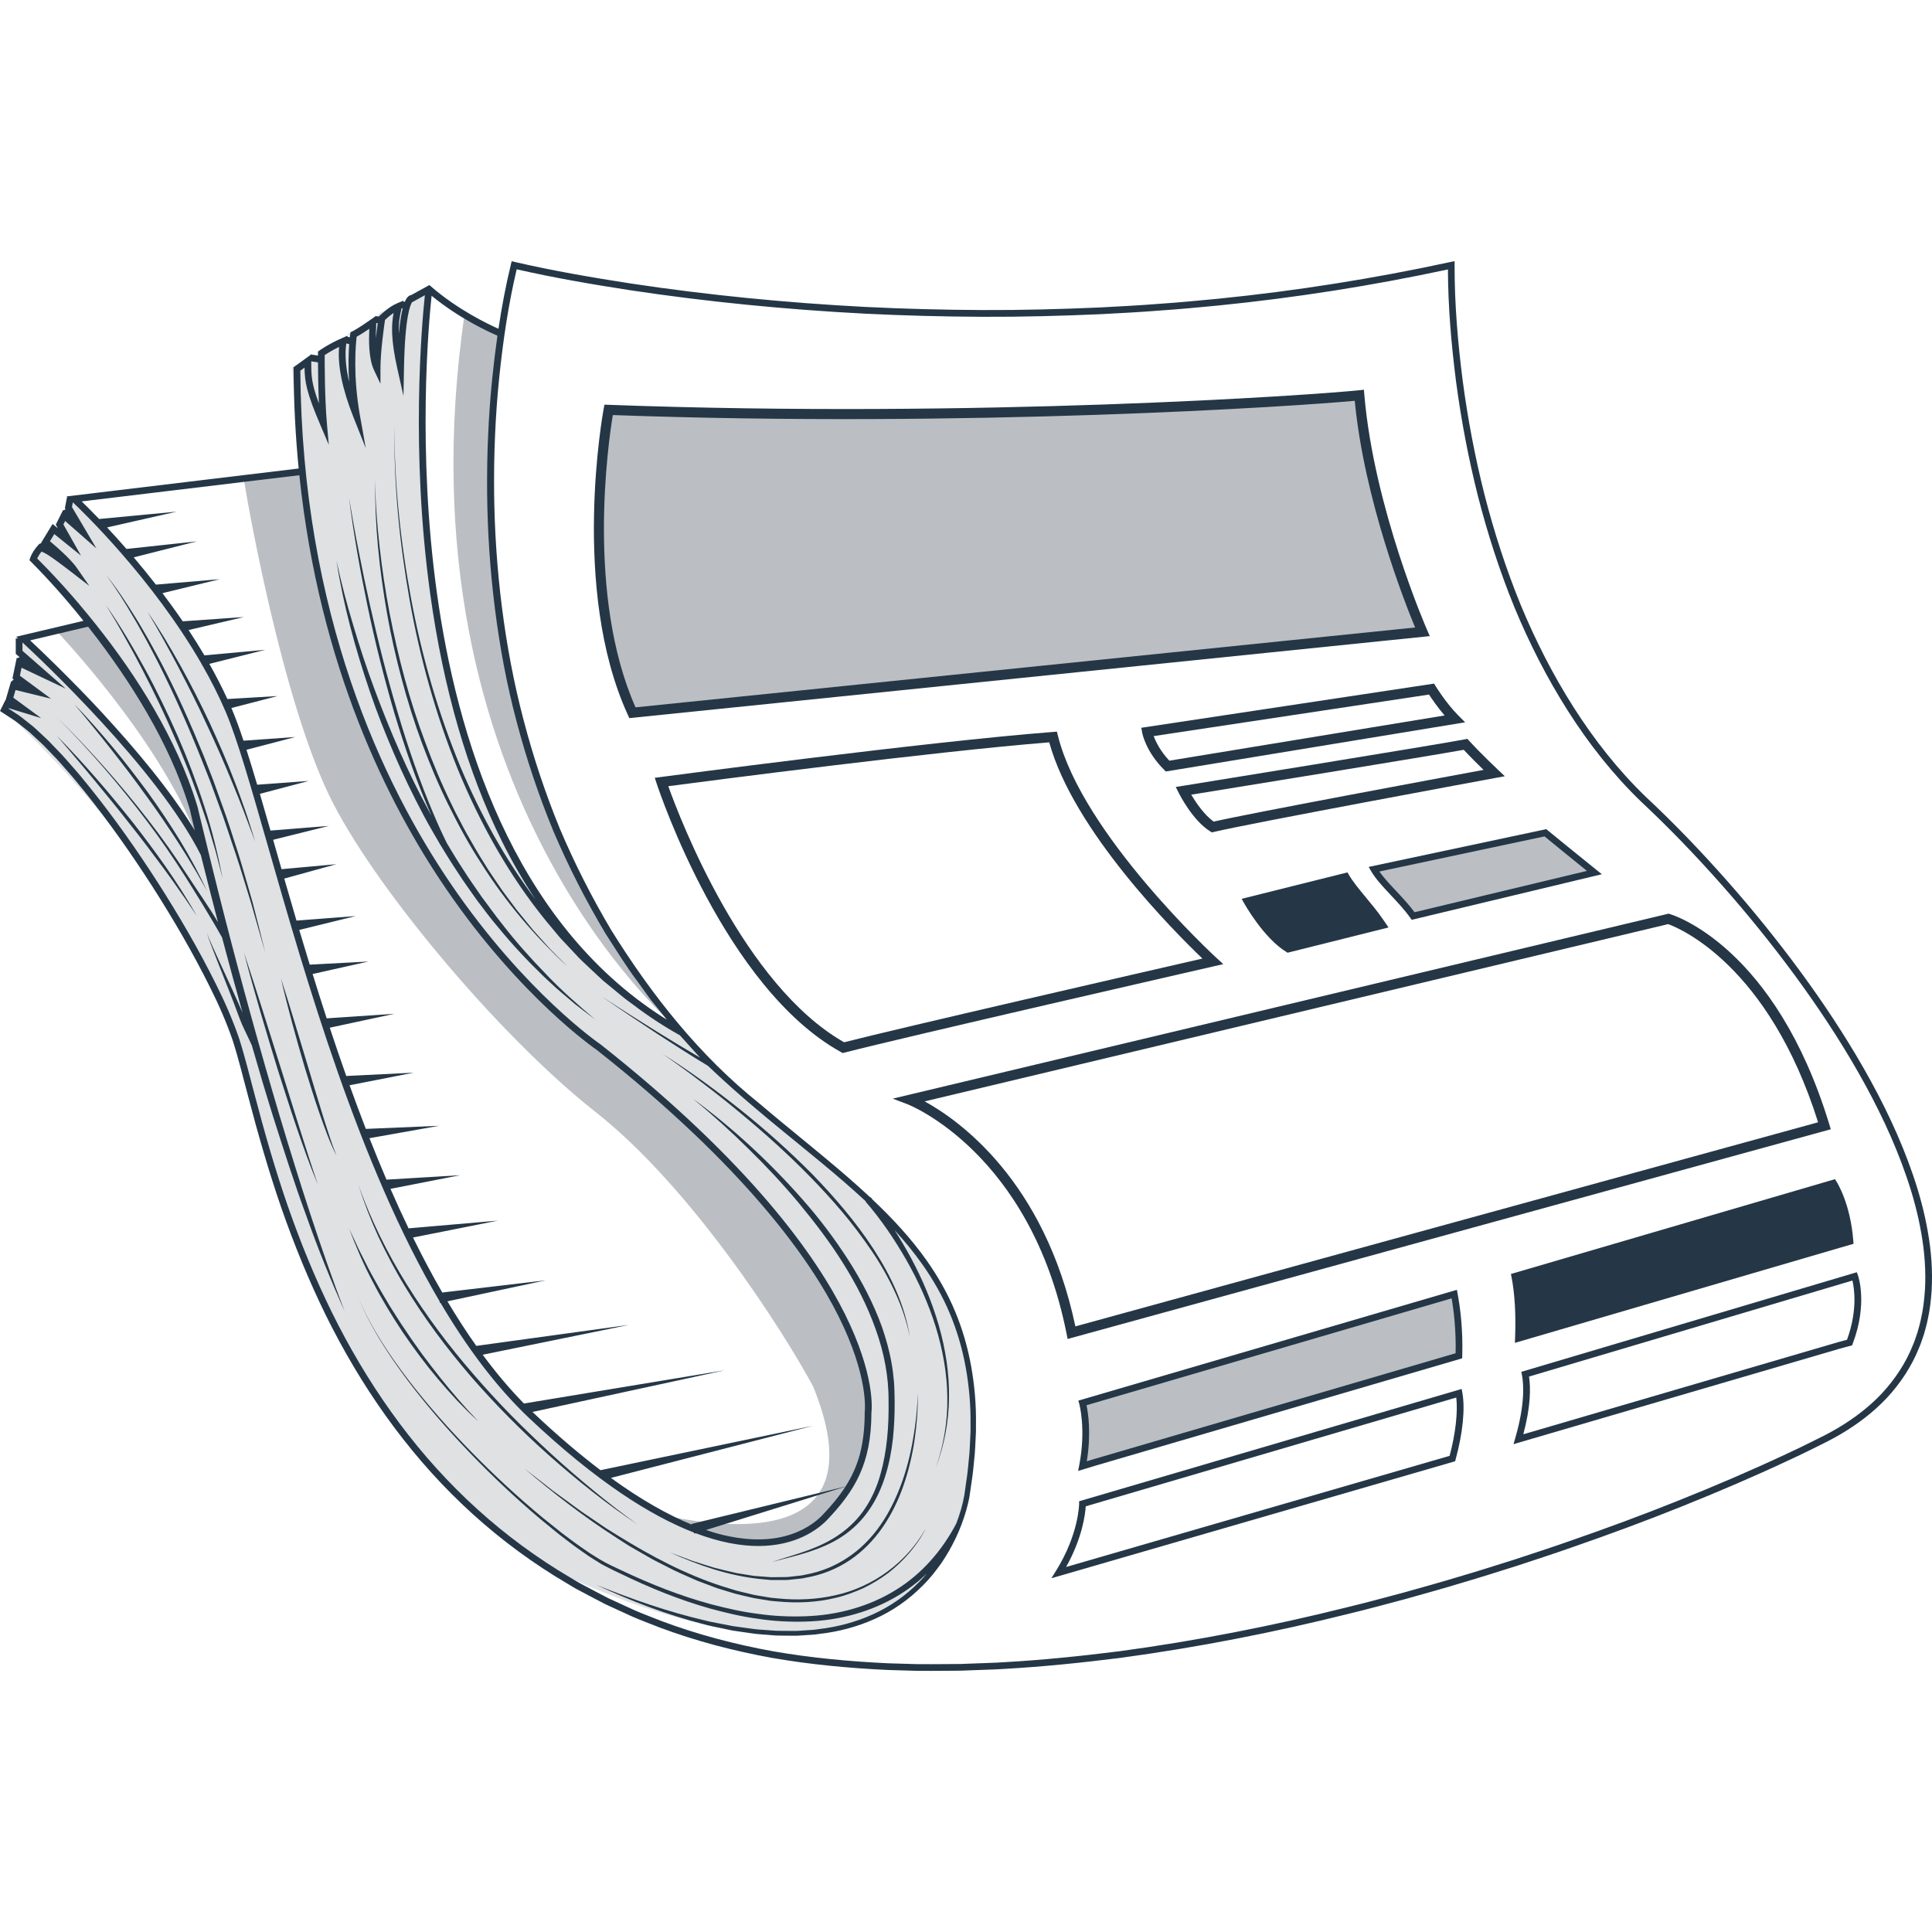 <svg class="chudcon newspaper" enable-background="new 0 0 600 600" version="1.1" viewBox="0 0 600 600" xml:space="preserve" xmlns="http://www.w3.org/2000/svg">
	
    <style>
    .darker-shade {fill:#848c94;}
	.opacity-fill {fill-opacity:0.4;}
    svg.chudcon .shade, svg.social-icon .shade{
	fill: #dfe1e3;
		}
        svg.chudcon .clear, svg.social-icon .clear {
            fill: #fff;
        }
        svg.chudcon .reflection, svg.social-icon .reflection {
            fill: #f1f2f3;
        }
        svg.chudcon, svg.social-icon {
            fill: #253746;
        }
        svg.chudcon .dark-shade, svg.social-icon .dark-shade {
            fill: #bbbfc3;
        }
 </style>
 
    <path class="clear" d="m599.88 400.77c-0.198 3.05-0.543 6.099-1.232 9.096-0.282 1.514-0.742 2.976-1.138 4.459-0.512 1.452-0.94 2.924-1.567 4.334-2.297 5.713-5.754 10.924-9.921 15.425-4.198 4.48-9.138 8.208-14.391 11.31-2.632 1.546-5.357 2.914-8.062 4.219l-4.062 2.005-4.094 1.922c-10.924 5.117-22.025 9.858-33.22 14.339-11.185 4.491-22.505 8.678-33.899 12.615-5.681 2.016-11.414 3.864-17.137 5.754-5.754 1.807-11.498 3.655-17.284 5.347-5.765 1.765-11.582 3.342-17.378 4.992-5.838 1.525-11.644 3.154-17.513 4.553-23.393 5.848-47.099 10.485-71.014 13.722-11.968 1.504-23.978 2.747-36.029 3.425-3.018 0.209-6.036 0.251-9.054 0.386l-4.522 0.167c-1.504 0.031-3.018 0.021-4.522 0.031-3.018 0-6.047 0.073-9.065 0.021l-9.054-0.272c-12.062-0.564-24.114-1.681-36.04-3.76-11.895-2.162-23.654-5.242-34.995-9.493-2.809-1.138-5.66-2.162-8.428-3.373l-8.261-3.791c-2.694-1.378-5.357-2.83-8.031-4.229-1.358-0.679-2.642-1.493-3.937-2.277l-3.885-2.35c-10.276-6.412-19.894-13.869-28.656-22.234-17.566-16.709-31.56-36.917-42.264-58.576-5.337-10.851-9.9-22.067-13.879-33.471-3.948-11.425-7.258-23.038-10.318-34.703-1.556-5.806-2.966-11.686-4.793-17.346-1.942-5.608-4.334-11.101-7.039-16.459-5.326-10.736-11.394-21.127-17.868-31.236-4.564-7.091-9.326-14.067-14.37-20.824-0.021-0.052-0.063-0.094-0.104-0.136-7.864-9.712-17.137-19.915-28.061-30.4-0.084-0.073-0.167-0.125-0.251-0.188l-3.77-2.465-0.773-0.512 0.407-0.825 0.877-1.765 0.397-0.794 0.063 0.021 0.188-0.658 1.17-4.052 0.282-0.961 0.554 0.136c0.094-0.313 0.198-0.616 0.292-0.909l-0.365-0.272 0.136-0.658 0.919-4.438 0.261-1.295 0.125 0.052 0.794-0.272-0.846-0.752-0.365-0.313v-4.773h0.721l-0.585-0.533 20.866-4.929c-0.167-0.23-0.386-0.522-0.647-0.856 0-0.01-0.01-0.021-0.021-0.031-4.929-6.088-10.12-11.968-15.613-17.492l-0.46-0.46 0.188-0.585v-0.01c0.146-0.46 0.303-0.783 0.48-1.159 0.178-0.355 0.376-0.7 0.585-1.034 0.418-0.658 0.898-1.285 1.42-1.859l0.449-0.491 0.146 0.042 0.449-0.303-0.063-0.052 0.47-0.773 2.433-4.01 0.616-1.013 0.929 0.752 0.574 0.46 0.031-0.084-0.251-0.449-0.282-0.48 0.251-0.501 1.399-2.778 0.606-1.212 0.052 0.052 0.46-0.167 0.136-0.345-0.084-0.146 0.084-0.386 0.574-3.008 0.188 0.042-0.334-0.303 72.1-8.678c-0.783-7.885-1.284-16.062-1.483-24.531l-0.627-6.893 2.131-1.18 3.655-2.674 0.031-0.157 0.157 0.031 0.042-0.031v0.031l2.089 0.324v-1.232l0.428-0.303c0.104-0.083 2.747-2.005 6.987-3.864l1.775-0.773-0.052 0.324 0.627 0.157-0.376-1.138 0.721-0.386v-0.031l0.324-0.146 1.201-0.637c0.021-0.01 0.031-0.021 0.052-0.031 0.898-0.533 2.433-1.493 4.773-3.143l1.64-1.17v0.167l0.282 0.031 1.097-1.264 1.567-0.585c1.002-0.794 2.277-1.681 3.582-2.224l1.932-0.804-0.073 0.303 0.491 0.042c0.376-0.888 0.804-1.493 1.264-1.807 0.272-0.178 0.522-0.251 0.731-0.282l5.629-3.091 0.543 0.47c8.281 7.175 17.628 11.644 20.907 13.096 1.003-6.694 2.245-13.357 3.864-19.978l0.24-0.992 1.013 0.24c11.843 2.736 23.884 4.814 35.925 6.663 12.062 1.828 24.166 3.321 36.301 4.532 12.135 1.201 24.301 2.12 36.478 2.757 12.187 0.606 24.375 0.919 36.572 0.971 12.198 0.052 24.395-0.282 36.572-0.815 6.088-0.345 12.177-0.627 18.255-1.128 6.088-0.397 12.156-1.003 18.224-1.567 24.27-2.433 48.394-6.255 72.226-11.414l1.264-0.282v1.316c-0.021 11.947 0.992 23.967 2.527 35.862 1.577 11.895 3.822 23.706 6.757 35.34 2.976 11.613 6.684 23.059 11.206 34.16 4.595 11.07 10.036 21.785 16.469 31.883 6.423 10.099 13.879 19.581 22.463 27.852 8.825 8.24 17.19 16.97 25.179 26.014 8 9.044 15.602 18.443 22.756 28.165 7.143 9.733 13.837 19.821 19.821 30.317 5.984 10.506 11.268 21.461 15.195 32.938 1.974 5.733 3.561 11.613 4.595 17.618 1.076 5.984 1.535 12.114 1.18 18.223z"></path>
	<path class="dark-shade" d="m144.25 97.745s8.909 5.538 11.382 5.842c-1.182 8.31-21.51 132.33 55.966 216.98 0 0-89.124-72.873-67.349-222.82l9.918e-4 -0.002z"></path>
	<path class="dark-shade" d="m17.641 196.08s31.33 32.727 43.514 63.823c-1.995-12.1-11.14-43.747-33.767-66.374-4.346 1.028-9.747 2.551-9.747 2.551l9.92e-5 -2.136e-4z"></path>
	<path class="dark-shade" d="m75.775 149.06l17.827-2.642s9.089 68.623 28.87 100.36c19.781 31.742 27.69 53.104 78.184 90.515 19.16 17.136 72.501 63.009 68.148 107.22-3.181 13.82-10.686 51.752-64.262 25.702 23.009 5.279 68.089 9.805 47.985-39.627-8.964-16.709-37.509-61.615-67.62-85.287-30.111-23.671-69.574-70.927-82.763-98.454-14.706-30.695-25.325-90.744-26.369-97.793l-7.6e-6 0.006z"></path>
	<path class="shade" d="m284.71 492.87c-9.127 6.872-35.486 32.928-118.3-7.801-20.02-16.333-48.916-38.097-71.944-93.384 0 0-12.751-30.077-18.558-58.608-3.54-12.146-17.419-59.015-74.837-112.64 2.005-5.702 4.219-12.803 4.219-12.803l2.078-2.955-1.713-2.099v-4.313s13.555 8.887 25.555 22.432c12.01 13.545 27.184 36.969 27.184 36.969s2.935 3.216 3.885 2.214c-3.551-34.296-35.852-66.357-35.852-66.357s-12.897-17.137-16.375-19.842c2.266-3.655 5.587-8.281 5.587-8.281l1.723-0.272 0.867-2.235 1.399-3.394 1.911-4.867 3.018 2.015s39.037 37.074 50.211 74.972c11.185 37.899 27.643 93.488 34.546 111.2 6.903 17.712 25.617 68.403 53.208 94.616 17.472 15.581 33.909 30.285 47.632 35.267l23.56 6.412c32.353-1.003 37.606-32.949 35.632-46.859-12.584-58.942-92.131-113.93-92.131-113.93-80.385-74.502-83.619-171.92-83.619-171.92l-2.955-32.343 5.378-2.976 3.488 0.543 0.01-1.922 6.788-3.739h2.621l-0.794-2.392 8.135-4.365 1.953-2.245 6.172-2.297 3.321-2.016 4.731-2.6c-0.877 19.184-3.478 91.588 6.12 116.66 7.822 31.194 16.051 77.74 72.236 112.65 0.01 0 0.01 0.01 0.01 0.01 12.192 13.783 42.649 40.392 42.817 39.496 0 0 30.578 23.027 40.572 45.762 10.005 22.725 13.775 64.393-9.493 88.225l0.001 0.011z"></path>
	<rect transform="matrix(.777 -.629 .629 .777 -132.32 50.283)" x="3.909" y="210.95" width="1.87" height="2.089"></rect>
	<path class="dark-shade" d="m189.01 127.29s-10.489 55.069 7.396 94.058l245.33-25.132s-16.551-37.596-19.589-73.451c-16.614 1.741-120 8.703-233.14 4.526l0.003-4.882e-4z"></path>
	<path class="dark-shade" d="m426.67 269.95c2.527 4.407 8.463 9.242 12.181 14.526l56.296-13.492c-5.765-4.606-15.219-12.359-15.219-12.359l-53.257 11.325h-0.001z"></path>
	<path class="dark-shade" d="m451.64 401.89c0.856 4.585 1.681 11.237 1.431 19.163l-113.08 33.095-3.812 1.159c2.277-11.665 0-19.623 0-19.623l115.46-33.794 0.001-2.137e-4z"></path>
	<path d="m598.71 382.55c-1.04-5.998-2.63-11.88-4.598-17.616-3.93-11.482-9.21-22.433-15.192-32.934-5.99-10.505-12.684-20.584-19.83-30.318-7.154-9.729-14.757-19.121-22.75-28.167-7.994-9.043-16.357-17.775-25.183-26.018-8.582-8.269-16.042-17.757-22.464-27.848-6.434-10.098-11.875-20.821-16.466-31.891-4.526-11.101-8.225-22.538-11.205-34.159-2.938-11.633-5.183-23.442-6.761-35.341-1.528-11.89-2.543-23.913-2.524-35.853l0.002-1.316-1.27 0.275c-23.83 5.157-47.952 8.979-72.217 11.415-6.071 0.569-12.138 1.172-18.223 1.572-6.077 0.499-12.169 0.784-18.256 1.126-12.183 0.527-24.376 0.868-36.573 0.809-12.195-0.052-24.39-0.366-36.571-0.972-12.18-0.635-24.344-1.549-36.48-2.755-12.135-1.209-24.243-2.701-36.299-4.525-12.041-1.857-24.09-3.935-35.924-6.664l-0.004-8.316e-4 -1.016-0.243-0.241 0.989c-1.614 6.623-2.856 13.288-3.861 19.984-3.28-1.451-12.624-5.921-20.902-13.095l-0.55-0.476-5.626 3.094c-0.214 0.027-0.465 0.107-0.73 0.284-0.466 0.312-0.888 0.913-1.266 1.799l-0.495-0.033 0.078-0.306-1.928 0.802c-2.751 1.144-5.42 3.829-5.532 3.943l-0.187 0.19-0.81-0.093v-0.16l-1.647 1.162c-4.241 2.993-5.816 3.723-5.827 3.728l-0.521 0.232-0.087 0.564c-0.011 0.073-0.064 0.435-0.132 1.03l-0.753-0.19 0.056-0.327-1.778 0.778c-4.234 1.853-6.877 3.776-6.987 3.857l-0.423 0.31-0.004 0.525c-1.068e-4 0.017-0.002 0.276-0.002 0.708l-2.087-0.324v-0.041l-0.046 0.033-0.156-0.024-0.024 0.156-5.26 3.843 0.003 0.534c0.057 10.758 0.608 21.054 1.573 30.898l-72.094 8.673 0.332 0.305-0.194-0.037-0.574 3.001-0.074 0.388 0.201 0.34 0.029 0.05-0.743 0.268-0.061-0.053-0.605 1.211-1.392 2.785-0.248 0.497 0.273 0.484 0.361 0.64-0.71-0.573-0.928-0.749-0.62 1.019-2.437 4.003-0.47 0.772 0.066 0.054-0.448 0.31-0.15-0.046-0.444 0.491c-0.523 0.578-0.999 1.201-1.42 1.863-0.209 0.333-0.403 0.675-0.582 1.031-0.181 0.369-0.333 0.693-0.487 1.16l-0.001 0.003-0.183 0.591 0.459 0.461c5.757 5.786 11.19 11.961 16.318 18.363l-20.899 4.941 0.583 0.529h-0.718v4.782l0.357 0.312 0.853 0.747-0.795 0.277-0.126-0.06-0.268 1.303-0.914 4.438-0.135 0.654 0.537 0.397 1.819 1.344-1.863-0.457-0.973-0.239-0.279 0.962-1.175 4.047-0.191 0.659-0.064-0.02-0.394 0.796-0.871 1.762-0.41 0.83 0.775 0.507 3.763 2.463c1.22 0.853 2.325 1.812 3.494 2.711 1.185 0.865 2.223 1.958 3.327 2.95 1.086 1.018 2.202 2 3.21 3.108l3.099 3.236c1.029 1.082 1.984 2.24 2.98 3.357 2.005 2.223 3.882 4.561 5.771 6.888 7.509 9.351 14.418 19.199 20.915 29.297 6.469 10.115 12.54 20.504 17.868 31.242 2.699 5.35 5.092 10.852 7.034 16.46 1.823 5.659 3.233 11.537 4.795 17.348 3.055 11.656 6.371 23.277 10.32 34.693 3.974 11.405 8.536 22.621 13.875 33.472 10.704 21.658 24.695 41.869 42.264 58.583 8.763 8.357 18.38 15.822 28.654 22.234l3.888 2.349c1.297 0.78 2.578 1.591 3.933 2.269 2.68 1.408 5.34 2.859 8.038 4.23l8.253 3.792c2.772 1.214 5.622 2.243 8.429 3.373 11.341 4.259 23.1 7.33 34.999 9.493 11.922 2.077 23.977 3.198 36.042 3.764l9.056 0.267c3.019 0.051 6.038-0.013 9.057-0.014 1.509-0.014 3.019-0.003 4.528-0.037l4.524-0.169c3.015-0.133 6.035-0.178 9.046-0.385 12.054-0.675 24.064-1.917 36.034-3.424 23.913-3.238 47.62-7.875 71.017-13.726 5.865-1.399 11.674-3.021 17.505-4.55 5.8-1.645 11.618-3.229 17.383-4.993 5.788-1.687 11.527-3.535 17.279-5.34 5.723-1.895 11.462-3.743 17.146-5.754 11.393-3.945 22.707-8.126 33.898-12.62 11.195-4.483 22.29-9.223 33.217-14.342l4.096-1.924 4.063-1.996c2.705-1.312 5.429-2.679 8.063-4.228 5.249-3.101 10.188-6.823 14.386-11.308 4.168-4.502 7.625-9.711 9.916-15.424 0.633-1.403 1.057-2.885 1.569-4.332 0.395-1.483 0.863-2.95 1.141-4.459 0.684-2.993 1.031-6.047 1.234-9.097 0.35-6.111-0.11-12.235-1.179-18.224l0.002 0.002zm-447.43-229.32c0.125 11.935 0.915 23.866 2.411 35.712 1.495 11.844 3.665 23.618 6.746 35.162 3.046 11.55 6.838 22.902 11.391 33.952 4.677 10.999 10.124 21.656 16.248 31.919 3.261 5.005 6.347 10.13 9.959 14.895l2.622 3.634 1.316 1.812 1.407 1.743 3.691 4.569-0.766-0.461c-0.122-0.075-0.246-0.147-0.369-0.221-46.948-30.011-64.162-87.769-70.262-131.88-6.094-44.056-2.592-83.249-1.638-92.215 8.652 7.09 17.772 11.251 20.446 12.392-0.626 4.398-1.153 8.809-1.611 13.231-1.206 11.875-1.703 23.818-1.589 35.752l-2.746e-4 0.005zm-26.567-57.492l0.347 0.023c-0.497 1.933-0.889 4.541-1.173 7.826-0.136-3.363 0.28-5.653 0.826-7.849l7.6e-6 2.29e-5zm-7.906 5.839c0.021-0.503 0.039-0.928 0.045-1.26l0.463 0.053c-0.165 1.167-0.389 2.841-0.602 4.736 0.002-1.37 0.055-2.607 0.093-3.529v3.05e-5zm-8.38 17.026c-1.084-4.603-1.373-8.597-0.879-11.956l0.898 0.227c-0.194 2.589-0.345 6.647-0.02 11.729v3.815e-4zm-9.672-6.058c0.015 2.98 0.074 7.906 0.29 12.754-2.38-6.364-2.38-8.703-2.38-13.067v-0.011l2.091 0.324 1.53e-5 -1.831e-4zm-5.79 35.04c6.201 59.286 27.392 101.85 45.556 128.43 23.179 33.924 46.615 49.919 46.786 50.03 46.068 36.389 66.252 65.039 75.072 82.665 9.532 19.049 8.189 29.642 8.175 29.744l-0.011 0.151c0 10.114-2.065 16.95-5.956 23.037l-47.81 11.62 0.062 0.224c-7.254-2.967-15.591-7.6-25.114-14.509l62.804-16.196-66.039 13.796c-6.384-4.842-13.274-10.677-20.707-17.689-0.137-0.129-0.272-0.265-0.409-0.395l59.741-12.944-62.396 10.325c-4.478-4.558-8.745-9.638-12.811-15.147l45.443-9.276-47.436 6.526c-3.104-4.38-6.089-9.01-8.962-13.837l30.551-6.526-32.156 3.789c-3.164-5.477-6.19-11.19-9.084-17.079l26.359-5.247-27.743 2.396c-1.93-4.021-3.801-8.114-5.615-12.264l21.609-4.23-22.847 1.369c-1.819-4.247-3.581-8.543-5.287-12.872l21.607-3.845-22.735 0.957c-1.741-4.497-3.422-9.022-5.049-13.55l19.908-3.91-20.935 1.031c-1.774-5.011-3.481-10.021-5.125-14.998l20.062-4.309-21.016 1.403c-1.511-4.632-2.966-9.229-4.372-13.767l17.331-3.877-18.227 0.967c-1.117-3.641-2.201-7.238-3.253-10.78l17.565-4.315-18.423 1.416c-1.315-4.454-2.582-8.814-3.801-13.047l16.22-4.473-17.06 1.551c-0.758-2.64-1.499-5.228-2.222-7.755-0.132-0.462-0.261-0.911-0.392-1.369l17.324-4.314-18.145 1.448c-1.149-4.01-2.245-7.818-3.293-11.398l15.172-4.011-16.008 1.172c-1.164-3.932-2.27-7.562-3.324-10.85l15.155-3.966-16.075 1.14c-1.264-3.801-2.455-7.069-3.59-9.734-0.058-0.137-0.121-0.272-0.18-0.408l14.362-3.724-15.604 0.927c-1.705-3.711-3.588-7.36-5.599-10.914l17.374-4.372-18.903 1.729c-1.586-2.688-3.236-5.316-4.922-7.871l17.211-4.04-19.026 1.335c-2.076-3.039-4.191-5.956-6.298-8.741l17.787-4.343-19.822 1.689c-2.351-3.019-4.669-5.854-6.891-8.469l19.63-4.968-21.875 2.36c-2.155-2.473-4.184-4.71-6.024-6.683l21.633-4.905-24.11 2.284c-2.315-2.413-4.19-4.273-5.417-5.463l67.601-8.133-0.002 0.001zm169.59 314.11c-1.991 3.105-4.449 6.02-7.369 9.07-3.872 3.871-14.785 11.51-35.913 4.382l43.283-13.452-6.104e-4 3.051e-4zm-241.05-301.56l-0.075-0.066 0.03-0.011 0.045 0.076zm5.854 34.483c1.023 1.3 2.038 2.605 3.036 3.921 6.387 8.481 12.293 17.332 17.382 26.626 2.538 4.649 4.862 9.412 6.898 14.29 0.512 1.218 0.979 2.454 1.471 3.68 0.477 1.231 0.9 2.482 1.353 3.722 0.437 1.242 0.806 2.486 1.215 3.729 0.226 0.621 0.324 1.246 0.489 1.889l0.462 1.949c0.275 1.162 0.561 2.321 0.84 3.482-14.894-24.567-44.299-52.637-51.156-59.03l18.011-4.258-4.216e-4 8.239e-4zm570.44 206.04c-0.198 2.952-0.532 5.901-1.191 8.78-0.267 1.455-0.719 2.861-1.096 4.287-0.494 1.388-0.897 2.812-1.506 4.155-2.196 5.477-5.503 10.459-9.509 14.789-4.037 4.313-8.811 7.916-13.918 10.933-2.556 1.502-5.217 2.84-7.929 4.155l-4.043 1.986-4.079 1.915c-10.882 5.098-21.943 9.823-33.105 14.293-11.159 4.481-22.443 8.651-33.807 12.586-5.669 2.006-11.394 3.85-17.102 5.74-5.737 1.801-11.462 3.644-17.235 5.326-5.751 1.76-11.553 3.339-17.338 4.98-5.816 1.524-11.609 3.143-17.458 4.538-23.331 5.835-46.965 10.457-70.786 13.682-11.923 1.501-23.882 2.738-35.877 3.409-2.997 0.206-6 0.25-9 0.383l-4.501 0.168c-1.501 0.034-3.002 0.023-4.503 0.037-3.002 0.001-6.004 0.065-9.005 0.014l-8.999-0.265c-11.986-0.563-23.951-1.676-35.766-3.734-11.793-2.146-23.417-5.182-34.625-9.391-2.777-1.119-5.597-2.135-8.338-3.337l-8.161-3.749c-2.667-1.356-5.295-2.791-7.946-4.182-1.34-0.669-2.605-1.471-3.887-2.243l-3.842-2.322c-10.153-6.337-19.655-13.712-28.317-21.973-17.366-16.52-31.217-36.517-41.833-57.997-5.295-10.762-9.824-21.895-13.774-33.23-3.925-11.348-7.223-22.905-10.274-34.542-1.564-5.816-2.962-11.66-4.83-17.467-1.996-5.768-4.423-11.333-7.146-16.733-5.378-10.838-11.479-21.274-17.983-31.445-6.532-10.153-13.475-20.049-21.046-29.479-1.905-2.348-3.798-4.705-5.827-6.956-1.008-1.13-1.971-2.297-3.016-3.397l-3.147-3.287c-1.021-1.121-2.165-2.131-3.276-3.172-1.134-1.02-2.178-2.12-3.427-3.037-1.215-0.937-2.395-1.951-3.64-2.821l-3.019-1.976 0.068-0.137 4.131 1.267 5.884 1.804-4.96-3.644-3.676-2.701 0.692-2.384 5.946 1.458 5.056 1.24-4.186-3.094-5.468-4.042 0.511-2.482 6.931 3.283 6.785 3.214-5.65-4.944-7.776-6.804v-2.586c4.659 4.294 41.888 39.076 55.394 66.019 1.658 6.66 3.365 13.306 5.091 19.948 0.083 0.315 0.167 0.63 0.251 0.945-2.931-4.978-6.51-9.975-9.49-14.591-3.885-5.943-7.957-11.763-12.324-17.356-4.353-5.602-8.886-11.062-13.596-16.363-4.718-5.293-9.576-10.464-14.665-15.399 5.028 4.997 9.82 10.225 14.469 15.571 4.641 5.355 9.101 10.863 13.377 16.508 4.29 5.636 8.28 11.491 12.078 17.459 2.953 4.698 7.922 12.621 11.405 18.897 2.071 7.797 4.176 15.586 6.365 23.352-1.069-2.467-2.16-4.921-3.273-7.363l-4.002-8.707-1.984-4.358c-0.624-1.465-1.35-2.901-1.758-4.442 0.325 1.566 0.973 3.044 1.517 4.542l1.745 4.463 3.52 8.908c1.163 2.971 2.302 5.951 3.393 8.942 0.758 2.086 2.465 5.334 3.714 8.139 2.161 7.521 4.385 15.024 6.726 22.492 3.252 10.173 6.47 20.361 10.178 30.383 3.547 10.074 7.587 19.979 11.91 29.736-7.586-19.957-14.049-40.277-20.171-60.702-6.061-20.443-11.739-41.004-17.037-61.663-2.648-10.329-5.184-20.689-7.682-31.051l-0.463-1.944c-0.166-0.649-0.284-1.347-0.515-1.982-0.423-1.292-0.816-2.606-1.266-3.879-0.463-1.265-0.897-2.542-1.385-3.798-0.503-1.249-0.981-2.509-1.504-3.75-2.08-4.967-4.448-9.804-7.028-14.518-5.157-9.432-11.161-18.364-17.703-26.856-6.412-8.305-13.25-16.236-20.712-23.662 0.043-0.095 0.086-0.192 0.131-0.281 0.145-0.289 0.306-0.574 0.481-0.851 0.225-0.354 0.477-0.691 0.74-1.02 0.661 0.271 1.287 0.593 1.946 1.012 0.852 0.54 1.699 1.142 2.54 1.75 1.683 1.22 3.346 2.494 5.004 3.772l5.327 4.107-3.826-5.523c-0.65-0.938-1.367-1.731-2.097-2.514-0.731-0.778-1.484-1.519-2.251-2.241-1.312-1.239-2.658-2.416-4.036-3.576l1.354-2.224 4.033 3.254 4.25 3.43-2.685-4.756-2.773-4.912 0.539-1.077 4.8 4.211 4.905 4.304-3.317-5.62-4.272-7.237 0.279-1.461c2.728 2.565 24.853 23.775 40.136 50.465l0.047 0.273 0.095-0.024c2.659 4.662 5.114 9.483 7.209 14.406 3.584 8.418 7.778 23.078 13.089 41.636 11.857 41.44 28.27 98.797 53.311 141.37l0.087 0.524 0.2-0.043c8.211 13.886 17.344 26.183 27.547 35.808 20.988 19.8 37.847 30.401 51.171 35.543l0.091 0.33 0.431-0.134c7.624 2.881 14.082 3.974 19.473 3.973 11.552 0 18.238-4.975 21.161-7.898 8.824-9.217 13.939-17.667 13.954-33.549 0.138-1.107 1.138-11.743-8.246-30.62-8.881-17.867-29.238-46.882-75.848-83.695-0.231-0.156-23.395-15.98-46.351-49.609-21.132-30.957-46.396-83.751-46.914-159.62l1.311-0.958c0.064 4.459 0.593 7.687 4.948 17.897l2.579 6.045-0.578-6.546c-0.68-7.708-0.699-18.736-0.694-21.29 0.713-0.478 2.288-1.478 4.473-2.55-0.492 5.816 1.012 13.163 4.48 21.881l3.81 9.575-1.812-10.145c-2.228-12.476-1.299-22.165-1.021-24.463 0.636-0.347 1.873-1.071 3.924-2.463-0.139 3.437-0.267 9.141 1.477 12.847l1.989 4.227v-4.672c0-5.446 1.153-13.423 1.415-15.161 0.445-0.423 1.47-1.356 2.674-2.173-0.72 3.743-0.85 8.333 1.159 17.301l1.897 8.471 0.166-8.68c0.311-16.285 2.031-19.787 2.545-20.473l0.055 0.021 3.882-2.135c-0.973 9.182-4.455 48.475 1.645 92.624 4.082 29.542 11.592 55.456 22.322 77.023 3.18 6.392 6.657 12.391 10.403 18.017-9.482-12.557-17.123-26.489-23.244-41.01-6.956-16.784-12.029-34.349-15.37-52.232-3.328-17.878-5.296-36.062-5.195-54.275-0.275 18.213 1.519 36.429 4.682 54.369 3.176 17.945 8.091 35.606 14.919 52.536 6.923 16.87 15.884 33.019 27.439 47.229l4.398 5.269 4.702 5.003c1.524 1.712 3.242 3.23 4.904 4.805l2.505 2.351c0.421 0.387 0.826 0.793 1.262 1.165l1.327 1.091 5.308 4.366c0.843 0.666 1.714 1.296 2.589 1.92 4.628 3.524 9.47 6.722 14.545 9.547l0.009-0.016c0.284 0.313 0.568 0.627 0.851 0.942l3.008 3.329c0.823 0.903 1.635 1.816 2.458 2.719-4.378-2.55-8.713-5.181-13.026-7.846-5.894-3.655-11.753-7.371-17.566-11.157 5.717 3.931 11.481 7.794 17.286 11.598 5.195 3.393 10.428 6.732 15.746 9.946 0.426 0.416 0.853 0.831 1.301 1.226 4.358 4.106 8.816 8.056 13.374 11.9 9.086 7.715 18.476 15.033 27.455 22.785 2.331 2.017 4.636 4.072 6.895 6.172l-0.076 0.067c4.823 5.578 9.063 11.818 12.746 18.288 3.687 6.487 6.756 13.338 8.993 20.465 2.214 7.125 3.587 14.553 3.657 22.039 0.135 7.486-1.149 14.983-3.641 22.068 2.656-7.024 4.125-14.523 4.164-22.068 0.104-7.545-1.106-15.082-3.179-22.338-2.095-7.259-5.041-14.265-8.622-20.921-1.589-2.942-3.28-5.819-5.086-8.628 3.05 3.329 5.921 6.808 8.529 10.493 3.404 4.806 6.342 9.944 8.613 15.371 2.285 5.421 3.922 11.105 4.962 16.899 1.037 5.793 1.547 11.695 1.464 17.6l0.003 2.214-0.106 2.213c-0.082 1.475-0.115 2.952-0.236 4.425-0.306 2.941-0.499 5.891-0.978 8.82l-0.629 4.389c-0.247 1.416-0.606 2.843-0.998 4.25-0.433 1.488-0.929 2.959-1.482 4.409-4.327 8.295-10.735 15.717-18.794 20.646-8.323 5.175-18.112 7.803-27.944 8.156-4.919 0.18-9.872-0.026-14.765-0.74-4.91-0.595-9.747-1.718-14.542-2.96-9.58-2.587-18.841-6.258-27.839-10.516-2.266-1.059-4.507-2.058-6.626-3.33-1.051-0.652-2.119-1.277-3.157-1.952l-3.066-2.111c-2.051-1.398-3.995-2.954-5.999-4.423l-5.82-4.668c-7.663-6.348-14.982-13.119-21.948-20.231-6.96-7.117-13.591-14.569-19.656-22.468-6.038-7.901-11.59-16.271-15.538-25.441 3.868 9.206 9.354 17.635 15.33 25.599 6.004 7.963 12.58 15.485 19.49 22.675 6.917 7.186 14.19 14.034 21.82 20.469l5.8 4.735c2.001 1.495 3.938 3.073 5.993 4.5l3.072 2.154c1.044 0.692 2.122 1.336 3.182 2.006 1.038 0.705 2.203 1.213 3.314 1.806 1.121 0.593 2.25 1.087 3.375 1.636 8.962 4.356 18.267 8.161 27.911 10.873 4.833 1.306 9.716 2.493 14.697 3.15 4.96 0.781 10.007 1.037 15.039 0.882 10.054-0.291 20.182-2.914 28.853-8.224 2.176-1.306 4.215-2.825 6.185-4.425 0.845-0.737 1.68-1.488 2.496-2.257-0.772 0.917-1.571 1.811-2.429 2.648-4.102 4.17-8.96 7.603-14.31 10-5.333 2.432-11.081 3.947-16.924 4.616-1.449 0.265-2.93 0.264-4.395 0.39l-2.204 0.148c-0.735 0.033-1.474 7.324e-4 -2.21 0.004-1.474-0.02-2.949 0.004-4.422-0.05l-4.416-0.32c-1.476-0.068-2.939-0.282-4.402-0.489l-4.393-0.605-4.357-0.845c-1.45-0.296-2.916-0.519-4.344-0.916-11.549-2.673-22.784-6.633-33.825-11.061 10.775 5.042 21.958 9.306 33.537 12.261 1.433 0.424 2.909 0.673 4.368 0.995l4.388 0.922 4.441 0.648c1.48 0.22 2.959 0.448 4.457 0.53l4.48 0.357c1.497 0.058 2.999 0.038 4.498 0.06 0.75-0.002 1.5 0.031 2.249-7.324e-4l2.248-0.145c1.496-0.125 3.003-0.123 4.487-0.39 5.971-0.672 11.877-2.212 17.378-4.707 5.518-2.459 10.55-5.997 14.794-10.295 2.168-2.11 4.028-4.507 5.784-6.958 1.706-2.492 3.2-5.122 4.504-7.841 1.295-2.725 2.357-5.557 3.206-8.454 0.409-1.456 0.78-2.916 1.048-4.43l0.646-4.441c0.487-2.945 0.691-5.936 1.005-8.91 0.125-1.49 0.163-2.989 0.248-4.483l0.111-2.243 0.002-2.247c0.095-5.99-0.409-11.999-1.456-17.911-1.048-5.911-2.711-11.728-5.037-17.277-2.313-5.556-5.307-10.815-8.767-15.721-4.895-6.946-10.68-13.147-16.817-18.947-0.216-0.267-0.425-0.538-0.644-0.804l-0.104 0.092c-2.316-2.166-4.676-4.281-7.06-6.353-9.017-7.814-18.388-15.148-27.423-22.851-18.588-14.86-33.416-33.667-45.934-53.757-6.048-10.185-11.426-20.756-16.04-31.668-4.49-10.962-8.228-22.224-11.226-33.684-3.016-11.457-5.206-23.128-6.698-34.883-1.498-11.756-2.296-23.602-2.435-35.456-0.126-11.853 0.353-23.72 1.538-35.517 1.171-11.444 2.828-22.909 5.468-34.055 11.632 2.643 23.329 4.658 35.078 6.47 12.094 1.83 24.237 3.326 36.406 4.538 12.17 1.209 24.368 2.125 36.581 2.762 12.215 0.608 24.442 0.923 36.672 0.975 12.23 0.059 24.459-0.283 36.677-0.811 6.106-0.343 12.215-0.629 18.311-1.129 6.103-0.401 12.189-1.006 18.278-1.576 23.915-2.401 47.695-6.152 71.2-11.191 0.053 11.706 1.047 23.304 2.53 34.865 1.588 11.977 3.848 23.864 6.807 35.583 3.001 11.706 6.73 23.236 11.297 34.438 4.633 11.172 10.128 22.006 16.638 32.222 6.502 10.212 14.035 19.805 22.793 28.244 8.777 8.197 17.091 16.878 25.048 25.878 7.954 9.001 15.519 18.347 22.633 28.021 7.105 9.678 13.757 19.695 19.698 30.114 5.934 10.415 11.158 21.259 15.03 32.574 1.94 5.652 3.5 11.432 4.518 17.301 1.046 5.862 1.49 11.825 1.151 17.741l-0.004-0.003z"></path>
	<path d="m169.58 302.54c-4.839-4.973-9.461-10.159-13.693-15.653-1.073-1.361-2.154-2.715-3.155-4.131l-3.099-4.173c-1.957-2.861-3.991-5.668-5.828-8.609-1.751-2.638-3.368-5.361-5.001-8.072-1.422-2.876-2.767-5.79-4.006-8.751-4.449-10.439-8.145-21.19-11.352-32.079-1.621-5.44-3.136-10.912-4.553-16.411-1.409-5.501-2.692-11.034-3.959-16.57-1.253-5.54-2.413-11.102-3.493-16.68-1.109-5.573-2.117-11.166-3.034-16.777 1.419 11.284 3.427 22.489 5.745 33.626 2.325 11.138 5.103 22.182 8.293 33.109 3.279 10.845 6.964 21.59 11.555 31.963-0.231-0.433-0.477-0.858-0.702-1.295-6.651-12.172-12.14-24.954-16.98-37.962-2.421-6.507-4.605-13.105-6.575-19.769-2.03-6.648-3.78-13.382-5.252-20.187 2.127 13.776 5.835 27.282 10.321 40.492 2.224 6.618 4.821 13.106 7.579 19.521 2.759 6.416 5.792 12.717 9.069 18.89 1.623 3.095 3.416 6.098 5.162 9.124 1.835 2.975 3.633 5.972 5.593 8.868 1.879 2.948 3.957 5.762 5.956 8.628 2.12 2.779 4.179 5.606 6.466 8.253 4.418 5.416 9.21 10.519 14.224 15.373l3.839 3.559c1.308 1.154 2.656 2.264 3.981 3.396l1.994 1.69 2.068 1.6 4.163 3.156c-5.3-4.518-10.561-9.067-15.325-14.129l4.59e-5 -3.659e-4z"></path>
	<path d="m124.77 210.96c1.795 6.729 3.884 13.384 6.311 19.916 2.445 6.523 5.132 12.963 8.243 19.2 3.083 6.245 6.413 12.384 10.237 18.211 7.442 11.787 16.54 22.489 26.735 31.935l-3.669-3.704-1.833-1.851-1.742-1.938-3.477-3.878-3.287-4.039-1.646-2.016-1.56-2.084c-1.032-1.394-2.094-2.767-3.102-4.178-1.939-2.877-3.965-5.695-5.742-8.677-1.878-2.917-3.559-5.951-5.289-8.956-0.855-1.508-1.623-3.064-2.439-4.593l-1.207-2.303-1.125-2.345c-3.068-6.22-5.711-12.644-8.119-19.145-4.898-12.983-8.421-26.458-11.061-40.08-1.31-6.816-2.338-13.689-3.101-20.591-0.789-6.899-1.329-13.836-1.388-20.788-0.162 13.911 1.287 27.818 3.704 41.524 1.204 6.858 2.76 13.653 4.559 20.381l-2.746e-4 -9.918e-4z"></path>
	<path d="m261.54 477.16c3.275-2.16 6.145-4.977 8.364-8.235 2.26-3.239 3.886-6.876 5.053-10.621 2.375-7.514 2.914-15.413 2.885-23.18-0.039-1.946-0.056-3.888-0.199-5.858-0.172-1.957-0.391-3.912-0.746-5.843-0.666-3.87-1.726-7.657-3.003-11.356-2.66-7.368-6.32-14.311-10.512-20.864-4.215-6.542-8.903-12.769-14.043-18.584-10.247-11.653-21.676-22.242-34.143-31.401 5.981 4.898 11.719 10.076 17.199 15.507 5.517 5.39 10.791 11.026 15.72 16.94 4.903 5.931 9.588 12.048 13.661 18.557 4.085 6.492 7.604 13.347 10.156 20.543 2.594 7.188 4.082 14.708 4.019 22.382 0.114 7.656-0.45 15.367-2.514 22.698-1.041 3.653-2.523 7.191-4.616 10.351-2.051 3.184-4.746 5.939-7.852 8.132-3.086 2.237-6.6 3.86-10.207 5.189-3.619 1.315-7.355 2.336-11.024 3.557 3.731-1.009 7.507-1.844 11.202-3.041 3.685-1.193 7.326-2.696 10.601-4.873l-0.002-7.324e-4z"></path>
	<path d="m229.58 345.37c7.654 6.329 15.057 12.963 21.989 20.064 3.473 3.542 6.826 7.199 10.029 10.984 3.197 3.791 6.161 7.768 8.965 11.852 2.809 4.083 5.257 8.411 7.334 12.907 2.091 4.489 3.721 9.209 4.654 14.099-1.474-9.885-5.909-19.108-11.318-27.45-5.449-8.372-11.997-15.96-18.92-23.123-7.026-7.072-14.446-13.742-22.23-19.954-7.784-6.207-15.826-12.1-24.249-17.398 4.096 2.82 8.117 5.744 12.062 8.766 3.962 2.998 7.861 6.079 11.682 9.252l0.002 0.001z"></path>
	<path d="m239.4 490.69l3.649-0.005c0.608-0.018 1.218 0.03 1.824-0.042l1.818-0.191c1.208-0.152 2.435-0.185 3.619-0.501 4.809-0.824 9.465-2.663 13.54-5.377 4.074-2.724 7.53-6.301 10.291-10.312 2.764-4.017 4.901-8.436 6.478-13.023 1.593-4.586 2.699-9.322 3.417-14.106 0.681-4.787 1.098-9.62 0.955-14.448-0.093 4.824-0.611 9.63-1.458 14.366-0.818 4.74-2.002 9.42-3.668 13.919-1.675 4.489-3.758 8.84-6.504 12.75-2.73 3.91-6.12 7.367-10.09 9.984-3.939 2.655-8.445 4.478-13.141 5.312-1.153 0.318-2.356 0.356-3.538 0.513l-1.78 0.199c-0.593 0.075-1.194 0.031-1.791 0.052l-3.587 0.034-3.583-0.275-1.793-0.141-1.776-0.29-3.555-0.58c-2.346-0.508-4.68-1.099-7.011-1.69-2.293-0.727-4.607-1.401-6.889-2.173l-6.77-2.55c8.778 3.963 18.033 7.193 27.713 8.223l3.627 0.35 4.579e-4 7.933e-4z"></path>
	<path d="m259.41 495.42c-5.804 1.319-11.822 1.587-17.746 0.991-0.741-0.073-1.485-0.124-2.224-0.214l-2.206-0.367c-1.469-0.251-2.948-0.45-4.391-0.841-1.448-0.357-2.908-0.67-4.346-1.062l-4.278-1.323c-11.381-3.673-22.031-9.346-32.204-15.633l-3.817-2.37-3.719-2.525-3.72-2.525c-1.237-0.846-2.421-1.768-3.637-2.644l-3.636-2.649-1.817-1.327-1.77-1.388-7.096-5.539c9.122 7.802 18.663 15.145 28.783 21.648l3.796 2.437 3.91 2.251c1.31 0.739 2.6 1.515 3.926 2.224l4.023 2.05c2.65 1.432 5.449 2.56 8.191 3.807 1.364 0.642 2.807 1.096 4.206 1.653 1.417 0.513 2.801 1.119 4.258 1.522l4.33 1.315c1.457 0.389 2.936 0.699 4.403 1.052 1.46 0.387 2.961 0.583 4.451 0.828l2.236 0.359c0.75 0.087 1.505 0.136 2.257 0.206 6.008 0.559 12.141 0.309 18.021-1.157 2.953-0.67 5.792-1.765 8.546-3.002 2.722-1.319 5.314-2.891 7.732-4.701 2.377-1.863 4.576-3.943 6.533-6.231 1.954-2.286 3.703-4.764 5.02-7.464-5.891 10.474-16.39 18.084-28.017 20.62l-7.325e-4 -5.495e-4z"></path>
	<path d="m125.71 399.42c5.981 9.922 12.959 19.219 20.495 28.005 7.601 8.736 15.76 16.981 24.412 24.665 8.662 7.666 17.706 14.926 27.342 21.319-4.701-3.36-9.267-6.901-13.719-10.578-4.467-3.657-8.835-7.434-13.087-11.335-4.242-3.911-8.423-7.889-12.461-12.009-4.038-4.12-7.932-8.377-11.697-12.744-7.568-8.699-14.505-17.954-20.599-27.743-6.106-9.781-11.235-20.178-15.115-31.069 1.762 5.503 3.841 10.912 6.257 16.173 2.487 5.223 5.154 10.373 8.174 15.316l-0.001-3.05e-5z"></path>
	<path d="m125.07 413.72c3.401 5.018 7.022 9.89 10.932 14.52 1.955 2.315 3.97 4.578 6.032 6.795 2.108 2.174 4.223 4.345 6.494 6.346-4.206-4.347-8.146-8.929-11.907-13.647l-2.787-3.565-2.729-3.608c-1.756-2.453-3.522-4.896-5.17-7.423-0.86-1.238-1.701-2.489-2.498-3.77-0.806-1.274-1.635-2.534-2.422-3.819-1.526-2.6-3.095-5.177-4.526-7.832-0.721-1.325-1.486-2.627-2.171-3.971l-2.032-4.045c-0.715-1.332-1.34-2.706-1.966-4.081l-1.913-4.113c2.147 5.652 4.517 11.243 7.375 16.59 2.767 5.394 5.936 10.574 9.288 15.624l-2.824e-4 -2.439e-4z"></path>
	<path d="m55.226 228.66c-3.135-7.085-6.484-14.08-10.198-20.878-3.717-6.794-7.678-13.462-12.091-19.821 2.029 3.294 3.994 6.623 5.869 10.003l2.81 5.069 2.706 5.124c3.552 6.86 6.903 13.823 9.947 20.919 0.757 1.775 1.574 3.526 2.285 5.32l2.163 5.371c0.724 1.79 1.344 3.618 2.022 5.426 0.665 1.812 1.345 3.619 1.937 5.457l1.845 5.491 1.638 5.557 0.837 2.776 0.716 2.808 1.448 5.618c-1.491-7.588-3.283-15.144-5.721-22.502-2.369-7.377-5.124-14.632-8.214-21.738l-2.133e-4 1.985e-4z"></path>
	<path d="m82.389 295.87c-1.273-5.18-2.583-10.353-3.912-15.523-1.503-5.12-2.903-10.274-4.5-15.368l-2.46-7.622c-0.8-2.548-1.706-5.059-2.612-7.571l-2.709-7.538-2.914-7.463c-4.039-9.886-8.358-19.671-13.328-29.132-1.283-2.343-2.521-4.71-3.84-7.033-1.35-2.305-2.635-4.646-4.068-6.902-2.815-4.535-5.746-9.016-9.109-13.162 3.175 4.287 6.01 8.81 8.673 13.424 1.379 2.279 2.627 4.635 3.929 6.958 1.274 2.339 2.466 4.722 3.703 7.08 4.802 9.511 9.122 19.26 13.071 29.155l2.949 7.427 2.748 7.505c1.901 4.98 3.443 10.085 5.202 15.116 1.687 5.056 3.171 10.177 4.772 15.264l4.405 15.383-9.15e-5 -1.83e-4z"></path>
	<path d="m64.185 224.96c2.808 5.942 5.45 11.964 7.935 18.05 2.55 6.062 4.822 12.234 7.137 18.401l-1.469-4.716c-0.497-1.57-0.98-3.146-1.533-4.697-1.094-3.107-2.185-6.217-3.388-9.285-2.337-6.164-4.995-12.201-7.736-18.194-2.811-5.962-5.785-11.849-8.982-17.613-1.6-2.881-3.256-5.73-4.947-8.557-1.739-2.799-3.472-5.602-5.362-8.3 3.381 5.65 6.555 11.412 9.606 17.237 3.037 5.831 6.017 11.692 8.741 17.675l7.6e-6 -0.001z"></path>
	<path d="m92.901 349.95l-5.634-18.046-5.677-18.036c-1.909-6.007-3.82-12.015-5.815-17.998 1.582 6.106 3.3 12.173 5.05 18.23 1.75 6.058 3.611 12.082 5.446 18.114 1.918 6.007 3.827 12.017 5.867 17.986 2.049 5.963 4.149 11.919 6.612 17.728-1.018-2.986-2.035-5.966-2.981-8.972-0.976-2.996-1.933-5.997-2.868-9.006l1.52e-5 6.713e-4z"></path>
	<path d="m99.887 345.24c-1.411-4.59-2.821-9.181-4.17-13.791l-4.168-13.797c-1.405-4.596-2.803-9.193-4.286-13.77 1.067 4.691 2.272 9.346 3.517 13.99 1.244 4.644 2.598 9.258 3.938 13.876 1.429 4.592 2.833 9.192 4.405 13.74 1.601 4.532 3.192 9.097 5.371 13.395-0.885-2.238-1.706-4.489-2.422-6.783-0.768-2.273-1.476-4.568-2.185-6.861l-2.136e-4 0.001z"></path>
	<path d="m34.329 232.49c3.673 4.677 7.298 9.391 10.761 14.222 3.538 4.777 6.845 9.717 10.1 14.689 1.594 2.507 3.203 5.008 4.685 7.585 1.59 2.517 2.944 5.165 4.443 7.743-2.504-5.405-5.348-10.659-8.447-15.755-3.126-5.079-6.453-10.035-9.936-14.875-3.545-4.795-7.168-9.533-10.984-14.113-3.819-4.575-7.746-9.064-11.913-13.324 1.918 2.279 3.843 4.548 5.703 6.871 1.892 2.296 3.753 4.616 5.589 6.955l-4.921e-4 0.001z"></path>
	<path d="m41.072 255.19c-3.707-4.62-7.457-9.207-11.361-13.661-3.906-4.451-7.891-8.835-12.07-13.031 1.925 2.249 3.868 4.479 5.759 6.754 1.92 2.249 3.82 4.515 5.702 6.795 3.767 4.557 7.52 9.124 11.151 13.788 3.701 4.609 7.233 9.347 10.75 14.096 1.736 2.391 3.484 4.775 5.145 7.22 1.744 2.391 3.318 4.893 5.007 7.327-2.931-5.144-6.126-10.141-9.498-15.013-3.391-4.859-6.94-9.606-10.585-14.276l-1.982e-4 5.189e-4z"></path>
	<path d="m443.17 195.58c-0.164-0.374-16.483-37.78-19.462-72.952l-0.136-1.593-1.589 0.167c-14.389 1.508-118.47 8.746-232.92 4.518l-1.345-0.05-0.252 1.322c-0.105 0.556-10.375 56.012 7.512 95.004l0.468 1.019 248.59-25.465-0.867-1.97 7.019e-4 -5.645e-4zm-245.8 24.089c-15.349-34.679-8.458-82.267-7.051-90.768 110.57 3.998 211.23-2.645 230.41-4.428 2.921 30.566 15.385 62.289 18.741 70.396l-242.1 24.801 1.984e-4 -7.02e-4z"></path>
	<path d="m379.9 299.42l-2.204-2.016c-0.414-0.379-41.513-38.263-49.144-68.9l-0.319-1.285-1.321 0.102c-38.756 2.982-120.87 13.879-121.69 13.988l-1.873 0.249 0.591 1.794c0.851 2.582 21.248 63.472 57.233 83.382l0.547 0.303 0.605-0.157c17.879-4.64 113.7-26.572 114.66-26.794l2.912-0.666 0.003 0.001zm-117.75 24.269c-31.225-17.743-50.932-69.252-54.608-79.526 12.446-1.638 82.512-10.771 118.31-13.617 7.566 27.477 38.933 58.882 47.574 67.142-15.974 3.661-93.815 21.526-111.28 26.001h0.004z"></path>
	<path d="m354.73 227.61c0.043 0.234 1.124 5.782 6.755 11.413l0.568 0.569 92.953-15.272-2.147-2.158c-3.744-3.762-6.922-8.926-6.953-8.977l-0.543-0.887-90.93 13.719 0.296 1.593 2.748e-4 1.54e-5zm89.066-11.907c0.864 1.326 2.643 3.938 4.835 6.489l-85.484 14.044c-2.831-3.008-4.221-5.918-4.857-7.633l85.506-12.901 4.273e-4 7.936e-4z"></path>
	<path d="m367.25 244.06l-2.105 0.341 0.954 1.907c0.173 0.347 4.309 8.531 9.718 11.86l0.555 0.342 0.633-0.152c10.671-2.571 86.528-16.594 87.293-16.735l3.033-0.56-2.242-2.119c-0.052-0.049-5.262-4.979-8.789-8.839l-0.59-0.646-0.859 0.164c-9.528 1.814-86.822 14.313-87.601 14.439v-3.817e-4zm93.479-4.965c-14.142 2.619-72.318 13.426-83.794 16.059-2.987-2.089-5.597-6.018-6.982-8.358 12.408-2.009 73.273-11.874 84.626-13.939 2.048 2.199 4.448 4.58 6.15 6.237l3.051e-4 2.9e-4z"></path>
	<path d="m418.86 271.61l-0.395-0.681-32.858 8.209 0.662 1.191c0.251 0.45 6.211 11.067 13.238 15.319l0.372 0.225 31.341-7.838-1.88-2.745c-1.51-2.193-3.321-4.378-5.072-6.491-2.136-2.579-4.153-5.015-5.409-7.189l1.221e-4 1.221e-4z"></path>
	<path d="m425.77 270.47c1.406 2.454 3.752 4.956 6.234 7.606 2.115 2.258 4.303 4.592 5.999 7.001l0.408 0.58 59.063-14.156-1.669-1.333c-5.694-4.548-15.114-12.273-15.209-12.35l-0.388-0.318-55.151 11.727 0.713 1.243 2.137e-4 3.967e-4zm53.89-10.719c1.648 1.351 8.203 6.715 13.175 10.714l-53.541 12.832c-1.705-2.316-3.767-4.516-5.766-6.65-1.965-2.097-3.841-4.099-5.162-5.989l51.293-10.907 6.408e-4 -4.883e-4z"></path>
	<path d="m331.56 415.83l237.01-65.126-0.469-1.54c-16.762-55.045-48.189-64.907-49.519-65.3l-0.401-0.118-240.94 57.444 4.75 1.809c0.379 0.145 38.067 15.1 49.239 71.181l0.328 1.65 0.002 1.526e-4zm-44.397-73.785l230.9-55.05c3.526 1.276 31.2 12.722 46.566 61.543l-230.66 63.382c-9.623-45.552-36.523-64.256-46.803-69.875h-0.003z"></path>
	<path d="m334.82 456.81l5.463-1.661 113.08-33.094 0.726-0.213 0.023-0.757c0.26-8.23-0.644-15.086-1.447-19.388l-0.212-1.135-116.57 34.119-0.993 0.293 0.282 0.996c0.022 0.078 2.175 7.886-0.02 19.136l-0.333 1.704 6.09e-5 1.831e-4zm116-53.593c0.7 4.078 1.392 10.024 1.231 17.047l-112.36 32.883-2.179 0.663c1.423-8.658 0.424-15.025-0.083-17.404l113.39-33.189 1.22e-4 3.05e-5z"></path>
	<path d="m470.52 415.59l-0.055 1.448 101.03-29.563 4.135-1.196-0.063-0.845c-0.877-11.715-5.105-18.307-5.285-18.582l-0.423-0.649-99.715 29.177-0.915 0.268 0.184 0.935c1.016 5.165 1.388 11.559 1.11 19.007l-0.001-2.747e-4z"></path>
	<path d="m453.93 431.35l-118.8 34.88v0.782c0 0.093-0.082 9.426-7.17 20.812l-1.441 2.313 124.82-36.168 0.561-0.163 0.155-0.563c2.225-8.073 3.005-15.832 2.085-20.757l-0.212-1.136 0.002-9.15e-5zm-3.734 20.776l-119.11 34.514c5.079-9.065 5.952-16.46 6.102-18.838l115.07-33.786c0.53 4.501-0.23 11.247-2.065 18.11l0.003 3.04e-5z"></path>
	<path d="m576.66 395.1l-104.2 30.935 0.183 0.932c0.55 2.8 1.011 9.083-2.079 19.699l-0.532 1.829 101.44-29.686 3.705-0.993 0.19-0.499c4.714-12.402 1.749-20.932 1.621-21.289l-0.334-0.928 0.008 4.883e-4zm-3.053 20.977l-2.692 0.721-97.834 28.629c2.302-8.624 2.308-14.379 1.777-17.924l100.43-29.818c0.574 2.427 1.64 9.3-1.684 18.392h0.004z"></path>
</svg>